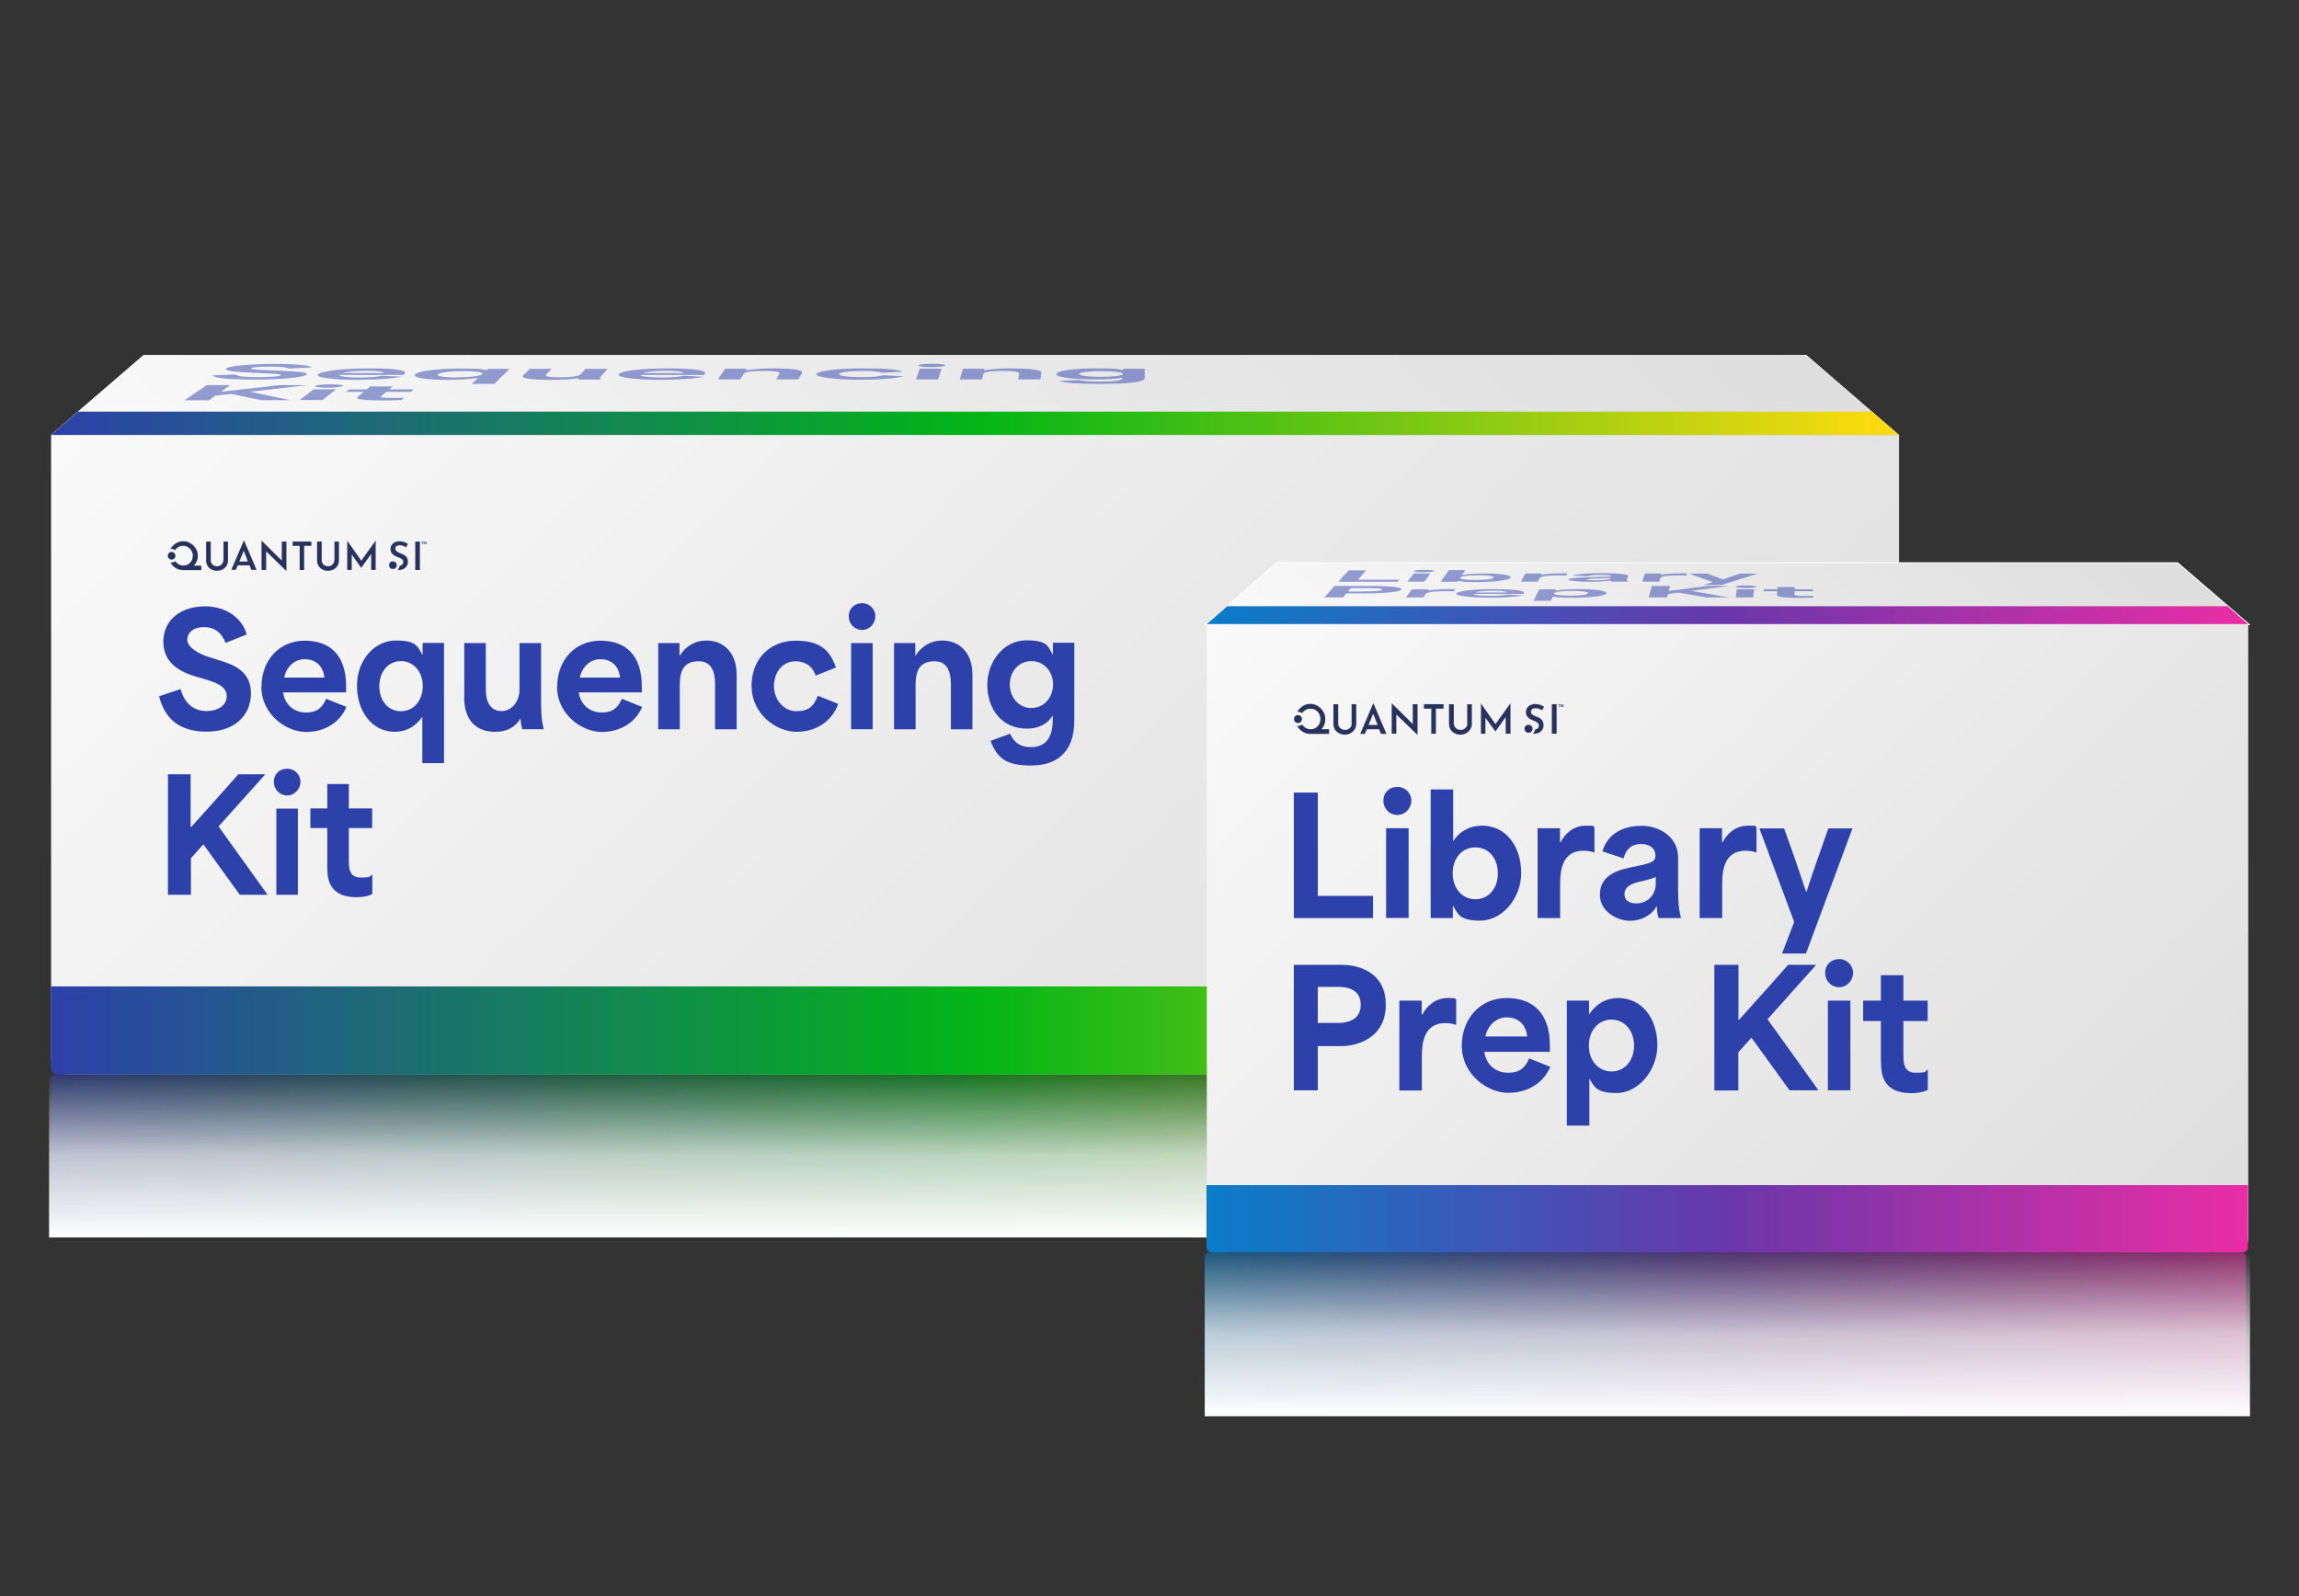 <?xml version="1.0" encoding="UTF-8"?>
<svg id="Layer_2" xmlns="http://www.w3.org/2000/svg" xmlns:xlink="http://www.w3.org/1999/xlink" version="1.1" viewBox="0 0 1440 1000">
  <rect x="0" y="0" width="1440" height="1000" fill="#333333" stroke="none"/>
  <!-- Generator: Adobe Illustrator 29.7.1, SVG Export Plug-In . SVG Version: 2.1.1 Build 8)  -->
  <defs>
    <style>
      .st0 {
        fill: #2d41aa;
      }

      .st1 {
        fill: #2d41aa;
      }

      .st2 {
        fill: url(#linear-gradient2);
      }

      .st3 {
        fill: url(#linear-gradient1);
      }

      .st4 {
        fill: url(#linear-gradient9);
      }

      .st5 {
        fill: url(#linear-gradient3);
      }

      .st6, .st7 {
        fill: url(#linear-gradient6);
      }

      .st8 {
        fill: url(#linear-gradient8);
      }

      .st9 {
        fill: url(#linear-gradient7);
      }

      .st10 {
        fill: url(#linear-gradient11);
      }

      .st10, .st11, .st12, .st13, .st14 {
        isolation: isolate;
      }

      .st11 {
        fill: #fff;
        mix-blend-mode: multiply;
      }

      .st15 {
        fill: url(#linear-gradient);
      }

      .st7 {
        stroke: #fff;
        stroke-miterlimit: 10;
        stroke-width: 1.2px;
      }

      .st16 {
        fill: #28325f;
      }

      .st17 {
        fill: url(#linear-gradient10);
      }

      .st17, .st18, .st14 {
        opacity: .5;
      }

      .st13 {
        fill: url(#linear-gradient5);
      }

      .st19 {
        fill: #28325f;
      }

      .st14 {
        fill: url(#linear-gradient4);
      }
    </style>
    <linearGradient id="linear-gradient" x1="321.3" y1="-3155.1" x2="900" y2="-3733.8" gradientTransform="translate(0 3717)" gradientUnits="userSpaceOnUse">
      <stop offset="0" stop-color="#fafafa"/>
      <stop offset=".5" stop-color="#eaeaea"/>
      <stop offset="1" stop-color="#dedede"/>
    </linearGradient>
    <linearGradient id="linear-gradient1" x1="222.7" y1="918.2" x2="998.7" y2="142.2" gradientTransform="translate(0 1000) scale(1 -1)" xlink:href="#linear-gradient"/>
    <linearGradient id="linear-gradient2" x1="31.9" y1="354.5" x2="1189.4" y2="354.5" gradientTransform="translate(0 1000) scale(1 -1)" gradientUnits="userSpaceOnUse">
      <stop offset="0" stop-color="#2d41aa"/>
      <stop offset=".5" stop-color="#02b517"/>
      <stop offset="1" stop-color="#ffdc0f"/>
    </linearGradient>
    <linearGradient id="linear-gradient3" x1="31.9" y1="734.8" y2="734.8" xlink:href="#linear-gradient2"/>
    <linearGradient id="linear-gradient4" x1="31.9" y1="651.8" y2="651.8" gradientTransform="translate(0 71.3)" xlink:href="#linear-gradient2"/>
    <linearGradient id="linear-gradient5" x1="610.7" y1="704" x2="610.7" y2="601.9" gradientTransform="translate(0 71.3)" gradientUnits="userSpaceOnUse">
      <stop offset="0" stop-color="#fff"/>
      <stop offset=".5" stop-color="#fff" stop-opacity=".7"/>
      <stop offset="1" stop-color="#fff" stop-opacity="0"/>
    </linearGradient>
    <linearGradient id="linear-gradient6" x1="918.9" y1="-53.9" x2="1245" y2="272.2" gradientTransform="translate(0 500.1) scale(1 -1)" gradientUnits="userSpaceOnUse">
      <stop offset="0" stop-color="#fafafa"/>
      <stop offset=".5" stop-color="#eaeaea"/>
      <stop offset="1" stop-color="#dedede"/>
    </linearGradient>
    <linearGradient id="linear-gradient7" x1="821.6" y1="325.1" x2="1342.3" y2="845.7" gradientTransform="matrix(1,0,0,1,0,0)" xlink:href="#linear-gradient6"/>
    <linearGradient id="linear-gradient8" x1="755.8" y1="763.5" x2="1408.1" y2="763.5" gradientUnits="userSpaceOnUse">
      <stop offset="0" stop-color="#0a7dc8"/>
      <stop offset=".5" stop-color="#6937aa"/>
      <stop offset="1" stop-color="#eb2da5"/>
    </linearGradient>
    <linearGradient id="linear-gradient9" x1="755.8" y1="385.4" x2="1408.1" y2="385.4" xlink:href="#linear-gradient8"/>
    <linearGradient id="linear-gradient10" x1="754.6" y1="-3980.4" x2="1406.9" y2="-3980.4" gradientTransform="translate(0 -3145.6) scale(1 -1)" xlink:href="#linear-gradient8"/>
    <linearGradient id="linear-gradient11" x1="1081.9" y1="-4032.9" x2="1081.9" y2="-3930.2" gradientTransform="translate(0 -3145.6) scale(1 -1)" gradientUnits="userSpaceOnUse">
      <stop offset="0" stop-color="#fff"/>
      <stop offset=".5" stop-color="#fff" stop-opacity=".7"/>
      <stop offset="1" stop-color="#fff" stop-opacity="0"/>
    </linearGradient>
  </defs>
  <g class="st12">
    <g id="Layer_1">
      <g>
        <g>
          <polygon class="st11" points="1189.4 272.5 1131.5 222.5 89.9 222.5 31.9 272.5 1189.4 272.5"/>
          <polygon class="st15" points="1189.4 272.5 1131.5 222.5 89.9 222.5 31.9 272.5 1189.4 272.5"/>
          <g>
            <path class="st3" d="M1189.4,662.7c0,5.7-4.7,10.4-10.4,10.4H42.4c-5.7,0-10.4-4.7-10.4-10.4v-390.2h1157.5v390.2Z"/>
            <path class="st2" d="M1189.4,669c0,2.3-1.9,4.2-4.2,4.2H36.1c-2.3,0-4.2-1.9-4.2-4.2v-51h1157.5v51Z"/>
            <polygon class="st5" points="1172.5 257.9 1189.4 272.5 31.9 272.5 48.9 257.9 1172.5 257.9"/>
            <g>
              <g>
                <path class="st16" d="M109.9,348.2c0-1.3-1.1-2.4-2.4-2.4s-2.4,1.1-2.4,2.4,1.1,2.4,2.4,2.4,2.4-1.1,2.4-2.4Z"/>
                <path class="st16" d="M123.2,351.7c.5-1.1.7-2.3.7-3.5s-.2-2.4-.7-3.5c-.5-1.1-1.1-2-2-2.9-.8-.8-1.8-1.5-2.9-2-1.1-.5-2.3-.7-3.5-.7s-2.4.2-3.5.7c-1.1.5-2,1.1-2.9,2-.6.6-1.2,1.4-1.6,2.1.2,0,.3,0,.5,0,.9,0,1.7.3,2.4.8.5-.8,1.1-1.4,1.9-1.9.9-.6,1.9-.8,3.1-.8s1.6.2,2.4.5c.7.3,1.4.8,1.9,1.3.5.6,1,1.2,1.3,2,.3.7.5,1.6.5,2.4s-.3,2.2-.8,3.1c-.5.9-1.2,1.7-2.1,2.2-.9.6-1.9.8-3,.8s-2.2-.3-3.1-.8c-.8-.5-1.5-1.1-2-1.9-.7.5-1.5.8-2.4.8s-.4,0-.6,0c.4.8,1,1.6,1.6,2.2.8.8,1.8,1.4,2.9,1.9,1.1.5,2.2.7,3.5.7h11.3v-2.8h-4.7c.8-.8,1.4-1.7,1.8-2.7h0Z"/>
                <path class="st16" d="M149.9,351.8l2.8-6.7,2.6,6.7s-5.4,0-5.4,0ZM152.7,338.7l-7.8,18.3h2.8l1.2-2.8h7.4l1.1,2.8h3.3l-7.8-18.3s-.2,0-.2,0Z"/>
                <polygon class="st16" points="176.5 351.2 163.9 338.8 163.8 338.8 163.8 357.1 166.7 357.1 166.7 345.4 179.3 357.7 179.4 357.7 179.4 339.3 176.5 339.3 176.5 351.2"/>
                <path class="st16" d="M209.4,351c0,.7-.2,1.3-.5,1.9-.4.6-.8,1-1.4,1.4-.6.3-1.3.5-2.1.5s-1.4-.2-2-.5c-.6-.3-1.1-.8-1.4-1.4-.4-.6-.5-1.2-.5-1.9v-11.7h-2.9v11.8c0,1.3.3,2.4.9,3.4.6,1,1.4,1.8,2.5,2.3,1,.6,2.2.8,3.4.8s2.4-.3,3.5-.8c1-.6,1.9-1.3,2.5-2.3.6-1,.9-2.1.9-3.4v-11.8h-2.8v11.7h0Z"/>
                <path class="st16" d="M139.9,351c0,.7-.2,1.3-.5,1.9-.4.6-.8,1-1.4,1.4-.6.3-1.3.5-2.1.5s-1.4-.2-2-.5c-.6-.3-1.1-.8-1.4-1.4-.4-.6-.5-1.2-.5-1.9v-11.7h-2.9v11.8c0,1.3.3,2.4.9,3.4.6,1,1.4,1.8,2.5,2.3,1,.6,2.2.8,3.4.8s2.4-.3,3.5-.8c1-.6,1.9-1.3,2.5-2.3.6-1,.9-2.1.9-3.4v-11.8h-2.8v11.7Z"/>
                <polygon class="st16" points="226.3 351.3 217.5 338.8 217.5 338.8 217.5 357.1 220.3 357.1 220.3 347.4 226.2 355.7 226.3 355.7 232.5 347 232.5 357.1 235.3 357.1 235.3 338.8 235.2 338.8 226.3 351.3"/>
                <polygon class="st16" points="183.3 342 187.7 342 187.7 357.1 190.5 357.1 190.5 342 195 342 195 339.3 183.3 339.3 183.3 342"/>
                <rect class="st16" x="260.1" y="339.3" width="2.9" height="17.8"/>
                <circle class="st16" cx="246.1" cy="354.1" r="2.4"/>
                <path class="st16" d="M253.2,347.8c-.7-.4-1.4-.7-2.1-1-.6-.2-1.2-.5-1.7-.8-.5-.3-1-.6-1.3-1-.3-.4-.5-.8-.5-1.2,0-.7.2-1.2.7-1.6.5-.4,1.2-.6,2.1-.6s1.3.1,2,.4c.7.2,1.4.5,2,.9l1.1-2.2c-.7-.4-1.5-.8-2.3-1.1-.9-.3-1.9-.5-3.2-.5-1,0-1.9.3-2.8.7-.8.4-1.4,1-1.9,1.7s-.7,1.6-.7,2.6.2,1.5.5,2c.3.6.7,1,1.2,1.4.5.4,1,.7,1.6,1,.6.3,1.1.5,1.7.7.5.2,1,.4,1.5.7.5.3.8.6,1.1.9.3.4.4.8.4,1.3s-.2,1.1-.5,1.5c-.3.4-.7.6-1.2.8-.2,0-.4,0-.6.1-.1,1-.6,1.9-1.3,2.6.2,0,.4,0,.6,0,1.3,0,2.3-.2,3.2-.7.9-.5,1.5-1.1,2-1.8.5-.8.7-1.6.7-2.5s-.2-2-.6-2.7c-.4-.7-1-1.2-1.6-1.6h0Z"/>
                <polygon class="st16" points="263.8 339.3 265.2 339.3 265.2 339.5 264.7 339.5 264.7 341 264.4 341 264.4 339.5 263.8 339.5 263.8 339.3"/>
                <polygon class="st16" points="265.4 339.3 265.8 339.3 266.3 340.6 266.8 339.3 267.2 339.3 267.2 341 266.9 341 266.9 339.6 266.4 341 266.2 341 265.7 339.6 265.7 341 265.4 341 265.4 339.3"/>
              </g>
              <g>
                <path class="st1" d="M99.7,436.2l13.4-4.5c2.9,10.6,9.8,13.8,16.3,13.8s12.6-3.2,12.6-9.3-6.4-8.4-12.8-10.4l-6.8-2c-7.5-2.2-20.1-7.3-20.1-21.6s11.5-22.3,26-22.3,23.8,8.4,26.2,17.6l-13.2,5.3c-2.3-6.1-6.7-9.9-13.4-9.9s-10.6,3.4-10.6,8,7.1,8.7,13.1,10.6l7.9,2.5c6.9,2.2,18.9,6,18.9,20.3s-10.7,24.1-27.7,24.1-26.3-7.9-29.9-22.3Z"/>
                <path class="st1" d="M163.8,430.2c0-16.6,11.2-28.8,27-28.8s26,8.9,26,28.7v3.7h-39.5c1.2,8.1,7.3,12.6,14.3,12.6s10.3-3,12.7-8.6l12.7,5.1c-3.6,8.8-12.7,15.7-25.3,15.7s-28-11.2-28-28.3ZM203.2,424.5c-1-8.3-6.4-11.5-12.5-11.5s-11.3,4.7-12.7,11.5h25.2Z"/>
                <path class="st1" d="M264.5,449.1c-4.3,6.3-10.4,9.4-17.2,9.4-14.3,0-23.7-12.8-23.7-28.9s11-28.3,24.3-28.3,13.6,3.9,16.6,8.8h.2v-7.3h13.4v75.3h-13.6v-29ZM251.2,445.6c7.9,0,13.6-6.7,13.6-15.8s-5.9-15.6-13.7-15.6-13.5,6.5-13.5,15.7,5.5,15.7,13.6,15.7Z"/>
                <path class="st1" d="M290.8,436.8v-33.9h13.5v29.2c0,8.2,3.3,13.4,9.8,13.4s11.3-6,11.3-13.6v-29h13.5v37.2c0,8.9.7,12.6,1.7,16.8h-13.5c-.7-3-1.1-5-1-6.6h-.2c-3,4.9-7.8,8.2-15.8,8.2-11.9,0-19.4-7.3-19.4-21.8Z"/>
                <path class="st1" d="M349,430.2c0-16.6,11.2-28.8,27-28.8s26,8.9,26,28.7v3.7h-39.5c1.2,8.1,7.3,12.6,14.3,12.6s10.3-3,12.7-8.6l12.7,5.1c-3.6,8.8-12.7,15.7-25.3,15.7s-28-11.2-28-28.3ZM388.4,424.5c-1-8.3-6.4-11.5-12.5-11.5s-11.3,4.7-12.7,11.5h25.2Z"/>
                <path class="st1" d="M412.2,402.9h13.4v7.9h.2c4-6.5,10.2-9.5,16.7-9.5,10,0,18.9,6.8,18.9,21.5v34.1h-13.5v-28.1c0-7.2-1.8-14.5-10.2-14.5s-11.9,4.5-11.9,14.7v27.9h-13.5v-54Z"/>
                <path class="st1" d="M470.7,430c0-17.5,11.9-28.6,27.6-28.6s21.5,6.1,25.3,16.8l-12.7,5.1c-2.1-6.4-7.2-9-12.6-9-8.1,0-13.5,6.8-13.5,15.6s6.4,15.7,14.1,15.7,10.8-3.3,13.4-9.7l12.7,5.1c-3.9,10.9-13.7,17.5-26.1,17.5s-28.1-10.9-28.1-28.5Z"/>
                <path class="st1" d="M540,377.9c4.7,0,8.3,3.8,8.3,8.2s-3.6,8.6-8.3,8.6-8.4-3.8-8.4-8.6,3.6-8.2,8.4-8.2ZM533.1,402.9h13.5v54h-13.5v-54Z"/>
                <path class="st1" d="M559.9,402.9h13.4v7.9h.2c4-6.5,10.2-9.5,16.7-9.5,10,0,18.9,6.8,18.9,21.5v34.1h-13.5v-28.1c0-7.2-1.8-14.5-10.2-14.5s-11.9,4.5-11.9,14.7v27.9h-13.5v-54Z"/>
                <path class="st1" d="M620.4,464.2l12.3-4.5c2.6,5.9,6.7,8.4,13,8.4,8.9,0,13.7-5.5,13.7-17.1v-2.5h-.2c-3.8,6-9.9,8-16,8-16.2,0-24.8-12.8-24.8-27.5s10.5-27.8,24.3-27.8,13.6,3.9,16.6,8.8h.2v-7.3h13.4v48.6c0,21.9-13,28.3-26.9,28.3s-20.9-3-25.6-15.5h0ZM646,443.6c8,0,13.6-6.7,13.6-14.8s-5.7-14.6-13.6-14.6-13.5,6.5-13.5,14.6,5.6,14.8,13.5,14.8Z"/>
                <path class="st1" d="M105,485.1h14.4v33h.4c9.9-10.9,19.7-22,29.5-33h16.9c-9.8,10.8-19.5,21.9-29.3,32.7h0c10.3,14.3,20.5,28.5,30.7,42.8h-17.4c-7.6-10.5-15.3-21.1-22.8-31.6h0c-2.7,2.9-5.2,5.8-7.8,8.7v22.9h-14.4v-75.5h0Z"/>
                <path class="st1" d="M179.9,481.6c4.7,0,8.3,3.8,8.3,8.2s-3.6,8.6-8.3,8.6-8.4-3.8-8.4-8.6,3.6-8.2,8.4-8.2ZM173.1,506.6h13.5v54h-13.5v-54h0Z"/>
                <path class="st1" d="M205,543.3v-24.5h-10.6v-12.3h10.6v-15.3h13.5v15.3h14.6v12.3h-14.6v19.6c0,5.1,0,11.4,7.4,11.4s5.1-.8,7.3-1.9v12.2c-2.7,1.5-6.3,2-10.1,2-18.1,0-18.1-13.3-18.1-18.9Z"/>
              </g>
            </g>
          </g>
          <g class="st18">
            <g>
              <path class="st1" d="M133,235.2l14.5-.6c1,1.3,7.5,1.7,14.1,1.7s13.4-.4,14.4-1.2c1.1-.8-5-1-11.2-1.3l-6.5-.3c-7.2-.3-19.1-.9-16.5-2.7,2.5-1.7,15.6-2.8,30.1-2.8s22.4,1,23.3,2.2l-14.2.7c-1.3-.8-5-1.2-11.7-1.2s-11.3.4-12.1,1c-1.1.8,5.6,1.1,11.3,1.3l7.6.3c6.6.3,18.1.7,15.7,2.5-2.3,1.7-15,3-32.4,3s-25.5-1-26.5-2.8h0Z"/>
              <path class="st1" d="M199.3,234.4c2.7-2.1,16-3.6,31.9-3.6s24.9,1.1,22,3.6l-.5.5h-40.2c-.1,1,5.4,1.6,12.6,1.6s10.9-.4,14.3-1.1l12.2.6c-5,1.1-15.3,2-28.2,2s-26.8-1.4-24-3.5h0ZM240.2,233.7c.3-1-4.7-1.4-10.9-1.4s-12.2.6-14.7,1.4h25.5Z"/>
              <path class="st1" d="M299.2,236.8c-5.2.8-11.9,1.2-18.9,1.2-14.7,0-22.5-1.6-20.1-3.6,2.5-2.2,15.2-3.5,28.6-3.5s13.2.5,15.6,1.1h.2l1-.9h13.6l-9.6,9.4h-14.1l3.8-3.6h0ZM286.1,236.4c8.1,0,14.8-.8,16-2,1.2-1.1-3.9-1.9-11.9-1.9s-14.6.8-15.9,2c-1.2,1.1,3.4,2,11.7,2h0Z"/>
              <path class="st1" d="M327.6,235.3l4.2-4.2h13.7l-3.5,3.6c-1,1,1.8,1.7,8.4,1.7s12.2-.7,13.1-1.7l3.3-3.6h13.7l-4,4.6c-1,1.1-.7,1.6,0,2.1h-13.9c-.4-.4-.5-.6-.3-.8h-.2c-3.6.6-9,1-17.1,1-12.2,0-19.1-.9-17.3-2.7h0Z"/>
              <path class="st1" d="M387.6,234.4c1.7-2.1,14.3-3.6,30.2-3.6s25.4,1.1,23.7,3.6l-.3.5h-40.2c.4,1,6.2,1.6,13.4,1.6s10.8-.4,13.7-1.1l12.5.6c-4.4,1.1-14.4,2-27.3,2s-27.5-1.4-25.7-3.5ZM428.2,233.7c-.2-1-5.4-1.4-11.6-1.4s-11.9.6-14,1.4h25.5Z"/>
              <path class="st1" d="M454.2,231h13.5l-.6,1h.2c4.5-.8,11-1.2,17.6-1.2,10,0,18.5.8,17.5,2.7l-2.3,4.2h-13.9l2-3.5c.5-.9-.8-1.8-9.2-1.8s-12.4.6-13.2,1.8l-2.2,3.5h-13.9l4.5-6.7Z"/>
              <path class="st1" d="M511.4,234.4c1.1-2.2,13.9-3.6,29.6-3.6s21.3.8,24.6,2.1l-13.1.6c-1.8-.8-6.8-1.1-12.3-1.1-8.2,0-14.1.8-14.6,1.9-.6,1.2,5.6,2,13.5,2s11.2-.4,14.1-1.2l12.7.6c-4.5,1.4-14.9,2.2-27.6,2.2s-28.1-1.4-26.9-3.6Z"/>
              <path class="st1" d="M584.1,227.9c4.7,0,8.2.5,8,1-.2.6-3.9,1.1-8.7,1.1s-8.3-.5-8.1-1.1c.2-.6,4-1,8.8-1ZM576.1,231h13.7l-2.2,6.7h-13.9l2.4-6.7h0Z"/>
              <path class="st1" d="M603.1,231h13.5l-.3,1h.2c4.2-.8,10.5-1.2,17.2-1.2,10,0,18.9.8,18.6,2.7l-.7,4.2h-13.9l.7-3.5c.2-.9-1.5-1.8-9.9-1.8s-12.2.6-12.5,1.8l-.9,3.5h-13.9l2-6.7h0Z"/>
              <path class="st1" d="M663,238.7l12.7-.6c2.6.7,6.8,1,13.2,1,9.2,0,14.2-.7,14.2-2.1v-.3s-.2,0-.2,0c-3.9.7-10.2,1-16.4,1-16.6,0-25.2-1.6-24.9-3.4.3-2,11.1-3.5,25-3.5s13.7.5,16.7,1.1h.2v-.9h13.5v6c0,2.7-13.4,3.5-27.8,3.5s-21.5-.4-26.2-1.9h0ZM689.5,236.1c8.2,0,14-.8,14-1.8,0-1-5.7-1.8-13.7-1.8s-13.8.8-13.9,1.8c-.1,1,5.5,1.8,13.6,1.8Z"/>
              <path class="st1" d="M129.4,241.3h14.9l-5.9,4.1h.4c12.2-1.4,24.4-2.7,36.4-4.1h17.5c-11.9,1.3-23.9,2.7-36,4.1h0c8.3,1.8,16.7,3.6,25.1,5.3h-18.4c-6.3-1.3-12.5-2.6-18.6-3.9h-.1c-3.4.4-6.5.7-9.8,1.1l-4.1,2.9h-15.3s13.8-9.4,13.8-9.4Z"/>
              <path class="st1" d="M207.5,240.8c4.9,0,8,.5,7.3,1-.8.6-5.1,1.1-10,1.1s-8.1-.5-7.4-1.1c.7-.6,5-1,10-1ZM196.4,243.9h14.1l-8.5,6.7h-14.3l8.7-6.7Z"/>
              <path class="st1" d="M224.1,248.5l3.7-3h-11.1l1.9-1.5h11.1l2.3-1.9h14l-2.2,1.9h15.2l-1.7,1.5h-15.3l-2.9,2.4c-.8.6-1.7,1.4,6.1,1.4s5.5,0,7.9-.2l-1.7,1.5c-3.1.2-6.9.3-10.9.3-19.2,0-17.2-1.7-16.3-2.3h0Z"/>
            </g>
          </g>
        </g>
        <path class="st14" d="M1189.4,676.3c0-1.7-1.4-3.2-3.2-3.2H35.1c-1.7,0-3.2,1.4-3.2,3.2v96.7h1157.5v-96.7Z"/>
        <path class="st13" d="M1190.6,676.3c0-1.7-1.4-3.2-3.2-3.2H33.9c-1.7,0-3.2,1.4-3.2,3.2v99h1159.8v-99Z"/>
      </g>
    </g>
  </g>
  <g id="img_x5F_library_x5F_prep_x5F_kit_x5F_boxes_x5F_rfl">
    <g>
      <g>
        <g>
          <polygon class="st7" points="1408.1 391 1363.9 352.9 799.9 352.9 755.8 391 1408.1 391"/>
          <polygon class="st6" points="1408.1 391 1363.9 352.9 799.9 352.9 755.8 391 1408.1 391"/>
          <g>
            <path class="st9" d="M1408.1,776.6c0,4.4-3.6,7.9-7.9,7.9h-636.4c-4.4,0-7.9-3.6-7.9-7.9v-385.6h652.3v385.6Z"/>
            <path class="st8" d="M1408.1,781.4c0,1.7-1.4,3.2-3.2,3.2h-646c-1.7,0-3.2-1.4-3.2-3.2v-38.9h652.3v38.9Z"/>
            <polygon class="st4" points="1395.2 379.8 1408.1 391 755.8 391 768.7 379.8 1395.2 379.8"/>
          </g>
          <g class="st18">
            <g>
              <path class="st0" d="M844.7,357.3h11l-5.1,5.9h25.8l-1,1.3h-37.1l6.4-7.2Z"/>
              <path class="st0" d="M892.5,357c3.6,0,6.1.4,5.8.8s-3.3.8-7,.8-6.2-.4-5.8-.8,3.3-.8,7-.8ZM885.5,359.3h10.4l-3.7,5.1h-10.6l3.9-5.1Z"/>
              <path class="st0" d="M913.5,363.8h-.2l-.5.7h-10.4l5.1-7.3h10.3l-2,3c3.7-.6,8.5-.9,13.9-.9,11.3,0,17.3,1.2,16.5,2.7s-10.7,2.7-20.6,2.7-10.2-.4-12.3-.8ZM924.1,363.4c6.2,0,10.9-.6,11.4-1.5s-3.3-1.5-9.5-1.5-10.9.6-11.5,1.5,3.5,1.5,9.6,1.5Z"/>
              <path class="st0" d="M955.5,359.3h10.2l-.4.8h.3c2.3-.5,6.5-.9,12.1-.9s2.5,0,4,0l-.7,1.4c-1.7,0-3.8-.1-5-.1-9.7,0-11.4,1.1-11.8,1.9l-1,2h-10.6l2.8-5.1Z"/>
              <path class="st0" d="M982.4,363.1c.4-1,6.8-1.3,14.2-1.5,9.5-.2,12.5-.3,12.7-.7s-2.4-.7-6.4-.7-6.9.2-8.5.8l-9.6-.4c3.1-1.1,10.8-1.5,18.9-1.5s16.5.6,16.1,1.8l-.7,1.9c-.3.8.1,1.2.8,1.6h-10.5c-.5-.2-.7-.4-.6-.7h-.2c-2.4.5-7.3.8-12.8.8s-13.9-.5-13.4-1.5ZM999.3,363.6c5.6,0,9.2-.6,9.4-1.1l.2-.4c-2.2.1-5.9.2-8.3.3-3.3.1-6.5.3-6.7.7s2.2.5,5.4.5Z"/>
              <path class="st0" d="M1030.3,359.3h10.2l-.2.8h.3c2.2-.5,6.3-.9,11.9-.9s2.5,0,4,0l-.3,1.4c-1.7,0-3.8-.1-5-.1-9.7,0-11.1,1.1-11.3,1.9l-.6,2h-10.6l1.6-5.1Z"/>
              <path class="st0" d="M1072.9,364.7l-15-5.3h11.4c3.3,1.2,6.3,2.3,9.6,3.6h.2c3.7-1.3,7.2-2.4,10.7-3.6h11.1l-22.7,7.1h-11.3l6-1.8Z"/>
              <path class="st0" d="M835.9,367.1h22.9c4.8,0,20.4.2,18.9,2.3s-18.1,2.4-22.4,2.4h-12l-2.2,2.5h-11.6l6.4-7.2ZM854,370.5c4.3,0,11-.1,11.7-1s-5.7-1-9.9-1h-9.7l-1.8,2.1h9.6Z"/>
              <path class="st0" d="M884.4,369.2h10.6l-.6.8h.3c2.5-.5,6.9-.9,12.7-.9s2.6,0,4.1,0l-1,1.4c-1.7,0-3.8-.1-5.2-.1-10,0-11.9,1.1-12.4,1.9l-1.4,2h-10.9l3.8-5.1Z"/>
              <path class="st0" d="M912.3,371.8c1-1.6,10.7-2.7,23.1-2.7s20.1.8,19.1,2.7l-.2.3h-31.5c.4.8,5.1,1.2,10.7,1.2s8.4-.3,10.6-.8l9.9.5c-3.3.8-11,1.5-21.1,1.5s-21.7-1.1-20.7-2.7ZM944,371.2c-.3-.8-4.4-1.1-9.3-1.1s-9.3.4-10.7,1.1h20Z"/>
              <path class="st0" d="M964,369.2h10.6l-.4.8h.2c4.1-.6,8.7-.9,14.2-.9,11.6,0,18.1,1.2,17.6,2.7s-10.4,2.7-20.7,2.7-10.6-.4-12.8-.8l-1.3,2.7h-10.9l3.6-7.1ZM983.4,373.2c6.3,0,11.1-.6,11.4-1.5s-3.9-1.5-10.1-1.5-11.1.6-11.5,1.5,3.9,1.5,10.2,1.5Z"/>
              <path class="st0" d="M1034.8,367.1h11.3l-.8,3.1h.3c8.1-1,16.1-2.1,24-3.1h13.3c-7.9,1-15.8,2.1-23.7,3.1h0c7.9,1.4,15.8,2.7,23.7,4.1h-14c-5.9-1-11.8-2-17.6-3h0c-2.2.3-4.3.5-6.5.8l-.6,2.2h-11.6l2.1-7.2Z"/>
              <path class="st0" d="M1093.7,366.8c3.7,0,6.5.4,6.4.8s-2.9.8-6.6.8-6.6-.4-6.5-.8,2.9-.8,6.7-.8ZM1088,369.2h10.7l-.6,5.1h-10.9l.7-5.1Z"/>
              <path class="st0" d="M1113,372.7l.2-2.3h-8.4v-1.2h8.5v-1.4h10.8v1.4h11.5v1.2h-11.6v1.9c0,.5-.1,1.1,5.8,1.1s4.1,0,5.8-.2v1.2c-2.2.1-5,.2-8.1.2-14.5,0-14.4-1.3-14.4-1.8Z"/>
            </g>
          </g>
        </g>
        <g>
          <g>
            <path class="st19" d="M815.5,450.5c0-1.4-1.1-2.5-2.5-2.5s-2.5,1.1-2.5,2.5,1.1,2.5,2.5,2.5,2.5-1.1,2.5-2.5Z"/>
            <path class="st19" d="M829.4,454.1c.5-1.1.7-2.3.7-3.6s-.2-2.5-.7-3.6c-.5-1.1-1.2-2.1-2-3-.9-.9-1.9-1.6-3-2.1-1.1-.5-2.3-.8-3.6-.8s-2.5.2-3.6.7c-1.1.5-2.1,1.2-3,2.1-.7.7-1.2,1.4-1.6,2.2.2,0,.4,0,.5,0,.9,0,1.8.3,2.5.8.5-.8,1.2-1.4,2-1.9.9-.6,2-.9,3.2-.9s1.7.2,2.5.5c.8.3,1.4.8,2,1.4.6.6,1,1.3,1.3,2.1.3.8.5,1.6.5,2.5s-.3,2.3-.8,3.2c-.6,1-1.3,1.8-2.2,2.3-.9.6-2,.9-3.2.9s-2.3-.3-3.2-.9c-.8-.5-1.5-1.2-2.1-2-.7.5-1.6.8-2.5.8s-.4,0-.6,0c.4.9,1,1.6,1.7,2.3.9.8,1.8,1.5,3,2,1.1.5,2.3.7,3.6.7h11.7v-2.9h-4.9c.8-.8,1.4-1.7,1.9-2.8Z"/>
            <path class="st19" d="M857.2,454.2l2.9-7,2.8,7h-5.6ZM860.1,440.7l-8.1,19.1h2.9l1.2-2.9h7.7l1.2,2.9h3.4l-8.1-19.1h-.2Z"/>
            <polygon class="st19" points="884.9 453.6 871.8 440.7 871.7 440.7 871.7 459.7 874.6 459.7 874.6 447.6 887.8 460.4 887.9 460.4 887.9 441.2 884.9 441.2 884.9 453.6"/>
            <path class="st19" d="M919.1,453.4c0,.7-.2,1.4-.6,2-.4.6-.9,1.1-1.5,1.4-.6.4-1.4.5-2.2.5s-1.4-.2-2.1-.5c-.6-.4-1.1-.8-1.5-1.4-.4-.6-.6-1.3-.6-2v-12.2h-3v12.3c0,1.3.3,2.5.9,3.5.6,1,1.5,1.8,2.6,2.4,1.1.6,2.3.9,3.6.9s2.5-.3,3.6-.9c1.1-.6,1.9-1.4,2.6-2.4.6-1,1-2.2,1-3.5v-12.3h-2.9v12.2Z"/>
            <path class="st19" d="M846.7,453.4c0,.7-.2,1.4-.6,2-.4.6-.9,1.1-1.5,1.4-.6.4-1.4.5-2.2.5s-1.4-.2-2.1-.5c-.6-.4-1.1-.8-1.5-1.4-.4-.6-.6-1.3-.6-2v-12.2h-3v12.3c0,1.3.3,2.5.9,3.5.6,1,1.5,1.8,2.6,2.4,1.1.6,2.3.9,3.6.9s2.5-.3,3.6-.9c1.1-.6,1.9-1.4,2.6-2.4.6-1,1-2.2,1-3.5v-12.3h-2.9v12.2Z"/>
            <polygon class="st19" points="936.7 453.7 927.6 440.7 927.6 440.7 927.6 459.7 930.4 459.7 930.4 449.7 936.7 458.3 936.7 458.3 943.1 449.2 943.1 459.7 946.1 459.7 946.1 440.7 946 440.7 936.7 453.7"/>
            <polygon class="st19" points="891.9 444 896.5 444 896.5 459.7 899.4 459.7 899.4 444 904.2 444 904.2 441.2 891.9 441.2 891.9 444"/>
            <rect class="st19" x="972" y="441.2" width="3" height="18.5"/>
            <circle class="st19" cx="957.4" cy="456.6" r="2.5"/>
            <path class="st19" d="M964.8,450.1c-.7-.4-1.4-.8-2.2-1-.6-.2-1.2-.5-1.8-.8-.6-.3-1-.6-1.4-1-.4-.4-.5-.8-.5-1.3,0-.7.3-1.3.8-1.7.5-.4,1.2-.6,2.1-.6s1.4.1,2.1.4c.7.2,1.4.5,2.1.9l1.1-2.3c-.7-.4-1.5-.8-2.4-1.1-.9-.3-2-.5-3.3-.5-1.1,0-2,.3-2.9.7-.8.4-1.5,1-2,1.8-.5.8-.7,1.6-.7,2.7s.2,1.5.5,2.1c.3.6.7,1.1,1.2,1.5.5.4,1.1.7,1.6,1,.6.3,1.2.5,1.7.7.6.2,1.1.5,1.5.7.5.3.9.6,1.2,1,.3.4.4.8.4,1.3s-.2,1.2-.5,1.5c-.3.4-.8.7-1.3.8-.2,0-.4.1-.6.1-.1,1.1-.6,2-1.4,2.7.2,0,.4,0,.6,0,1.3,0,2.4-.2,3.3-.7.9-.5,1.6-1.1,2.1-1.9.5-.8.7-1.7.7-2.7s-.2-2.1-.7-2.8c-.4-.7-1-1.3-1.7-1.7Z"/>
            <polygon class="st19" points="975.8 441.2 977.2 441.2 977.2 441.4 976.7 441.4 976.7 443 976.4 443 976.4 441.4 975.8 441.4 975.8 441.2"/>
            <polygon class="st19" points="977.4 441.2 977.9 441.2 978.4 442.6 978.9 441.2 979.3 441.2 979.3 443 979 443 979 441.6 978.5 443 978.2 443 977.7 441.6 977.7 443 977.4 443 977.4 441.2"/>
          </g>
          <g>
            <path class="st0" d="M810.4,496.6h15v64.7h34.6v13.9h-49.6v-78.6Z"/>
            <path class="st0" d="M875.3,493c4.9,0,8.7,3.9,8.7,8.6s-3.7,9-8.7,9-8.8-3.9-8.8-9,3.7-8.6,8.8-8.6ZM868.2,518.9h14.1v56.2h-14.1v-56.2Z"/>
            <path class="st0" d="M910.2,567.7h-.2v7.5h-13.9v-80.6h14.1v32.4c4.5-6.7,10.8-9.7,18.1-9.7,15.3,0,24.5,13.3,24.5,29.6s-12.2,29.9-25.5,29.9-14-4.1-17.1-9.2ZM924.1,563.4c8.3,0,14.1-6.8,14.1-16.2s-5.7-16.3-14.1-16.3-14.2,6.9-14.2,16.3,6,16.2,14.2,16.2Z"/>
            <path class="st0" d="M963.2,518.9h13.9v8.7h.4c2.8-5.4,8.2-10.3,15.8-10.3s3.4.2,5.4,1v15.8c-2.3-.8-5.1-1.1-6.9-1.1-13.1,0-14.6,12.2-14.6,20.4v21.8h-14.1v-56.2Z"/>
            <path class="st0" d="M1002.1,560.5c0-10.5,8.4-14.7,18.1-16.8,12.7-2.7,16.7-3.1,16.7-7.6s-3.5-7.3-9-7.3-9.2,2.6-11,9l-13.2-4.4c3.5-11.8,13.8-16,24.7-16s22.7,6.9,22.7,19.9v20.4c0,9.2.7,13.1,1.8,17.5h-14c-.8-2.4-1.1-4.7-1.1-7.4h-.2c-2.9,5.5-9.4,9.1-16.7,9.1s-18.8-5.3-18.8-16.4ZM1025.1,566c7.5,0,12-6.2,12-12v-4.5c-2.9,1.2-7.9,2.5-11,3.1-4.4,1.1-8.6,3.2-8.6,7.5s3.2,5.9,7.6,5.9Z"/>
            <path class="st0" d="M1064.7,518.9h13.9v8.7h.4c2.8-5.4,8.2-10.3,15.8-10.3s3.4.2,5.4,1v15.8c-2.3-.8-5.1-1.1-6.9-1.1-13.1,0-14.6,12.2-14.6,20.4v21.8h-14.1v-56.2Z"/>
            <path class="st0" d="M1123.8,577.6l-21.8-58.6h15.5c4.7,12.9,9.1,25.6,13.8,39.8h.2c4.6-14.2,9.2-26.9,13.7-39.8h15.1l-29.1,78.4h-15l7.6-19.7Z"/>
            <path class="st0" d="M810.4,604.5h30.3c6.3,0,27.3,2.2,27.3,25s-21.3,25.9-26.9,25.9h-15.7v27.7h-15v-78.6ZM838,640.9c5.6,0,14.3-1.6,14.3-11.4s-8.6-11.2-14.1-11.2h-12.8v22.6h12.6Z"/>
            <path class="st0" d="M876.6,626.9h13.9v8.7h.4c2.8-5.4,8.2-10.3,15.8-10.3s3.4.2,5.4,1v15.8c-2.3-.8-5.1-1.1-6.9-1.1-13.1,0-14.6,12.2-14.6,20.4v21.8h-14.1v-56.2Z"/>
            <path class="st0" d="M915.6,655.3c0-17.3,11.7-30,28.1-30s27.1,9.3,27.1,29.9v3.8h-41.1c1.2,8.5,7.6,13.1,14.9,13.1s10.7-3.1,13.2-9l13.2,5.3c-3.7,9.2-13.2,16.3-26.3,16.3s-29.1-11.7-29.1-29.5ZM956.6,649.4c-1-8.7-6.7-12-13-12s-11.8,4.9-13.2,12h26.2Z"/>
            <path class="st0" d="M981.4,626.9h13.9v8.4h.2c4.9-7,10.9-10,18.1-10,15.3,0,24.5,13.3,24.5,29.5s-12.2,30-25.5,30-14-4.3-17.1-9v29.4h-14.1v-78.4ZM1009.4,671.3c8.3,0,14.1-6.9,14.1-16.2s-5.9-16.3-14.1-16.3-14.2,6.8-14.2,16.3,6,16.2,14.2,16.2Z"/>
            <path class="st0" d="M1073.9,604.5h15v34.4h.4c10.3-11.4,20.6-22.9,30.7-34.4h17.6c-10.2,11.3-20.4,22.8-30.5,34.1h0c10.7,14.9,21.4,29.7,31.9,44.5h-18.1c-8-11-15.9-22-23.8-32.9h-.1c-2.8,3-5.4,6-8.2,9.1v23.9h-15v-78.6Z"/>
            <path class="st0" d="M1152,600.9c4.9,0,8.7,3.9,8.7,8.6s-3.7,9-8.7,9-8.8-3.9-8.8-9,3.7-8.6,8.8-8.6ZM1144.9,626.9h14.1v56.2h-14.1v-56.2Z"/>
            <path class="st0" d="M1178.1,665.2v-25.5h-11.1v-12.8h11.1v-15.9h14.1v15.9h15.2v12.8h-15.2v20.5c0,5.3,0,11.9,7.7,11.9s5.3-.8,7.6-2v12.7c-2.8,1.5-6.5,2.1-10.5,2.1-18.8,0-18.8-13.8-18.8-19.6Z"/>
          </g>
        </g>
      </g>
      <path class="st17" d="M1406.9,787.7c0-1.7-1.4-3.2-3.2-3.2h-646c-1.7,0-3.2,1.4-3.2,3.2v97.2h652.3v-97.2Z"/>
      <path class="st10" d="M1409.3,787.7c0-1.7-1.4-3.2-3.2-3.2h-648.3c-1.7,0-3.2,1.4-3.2,3.2v99.6h654.7v-99.6Z"/>
    </g>
  </g>
</svg>